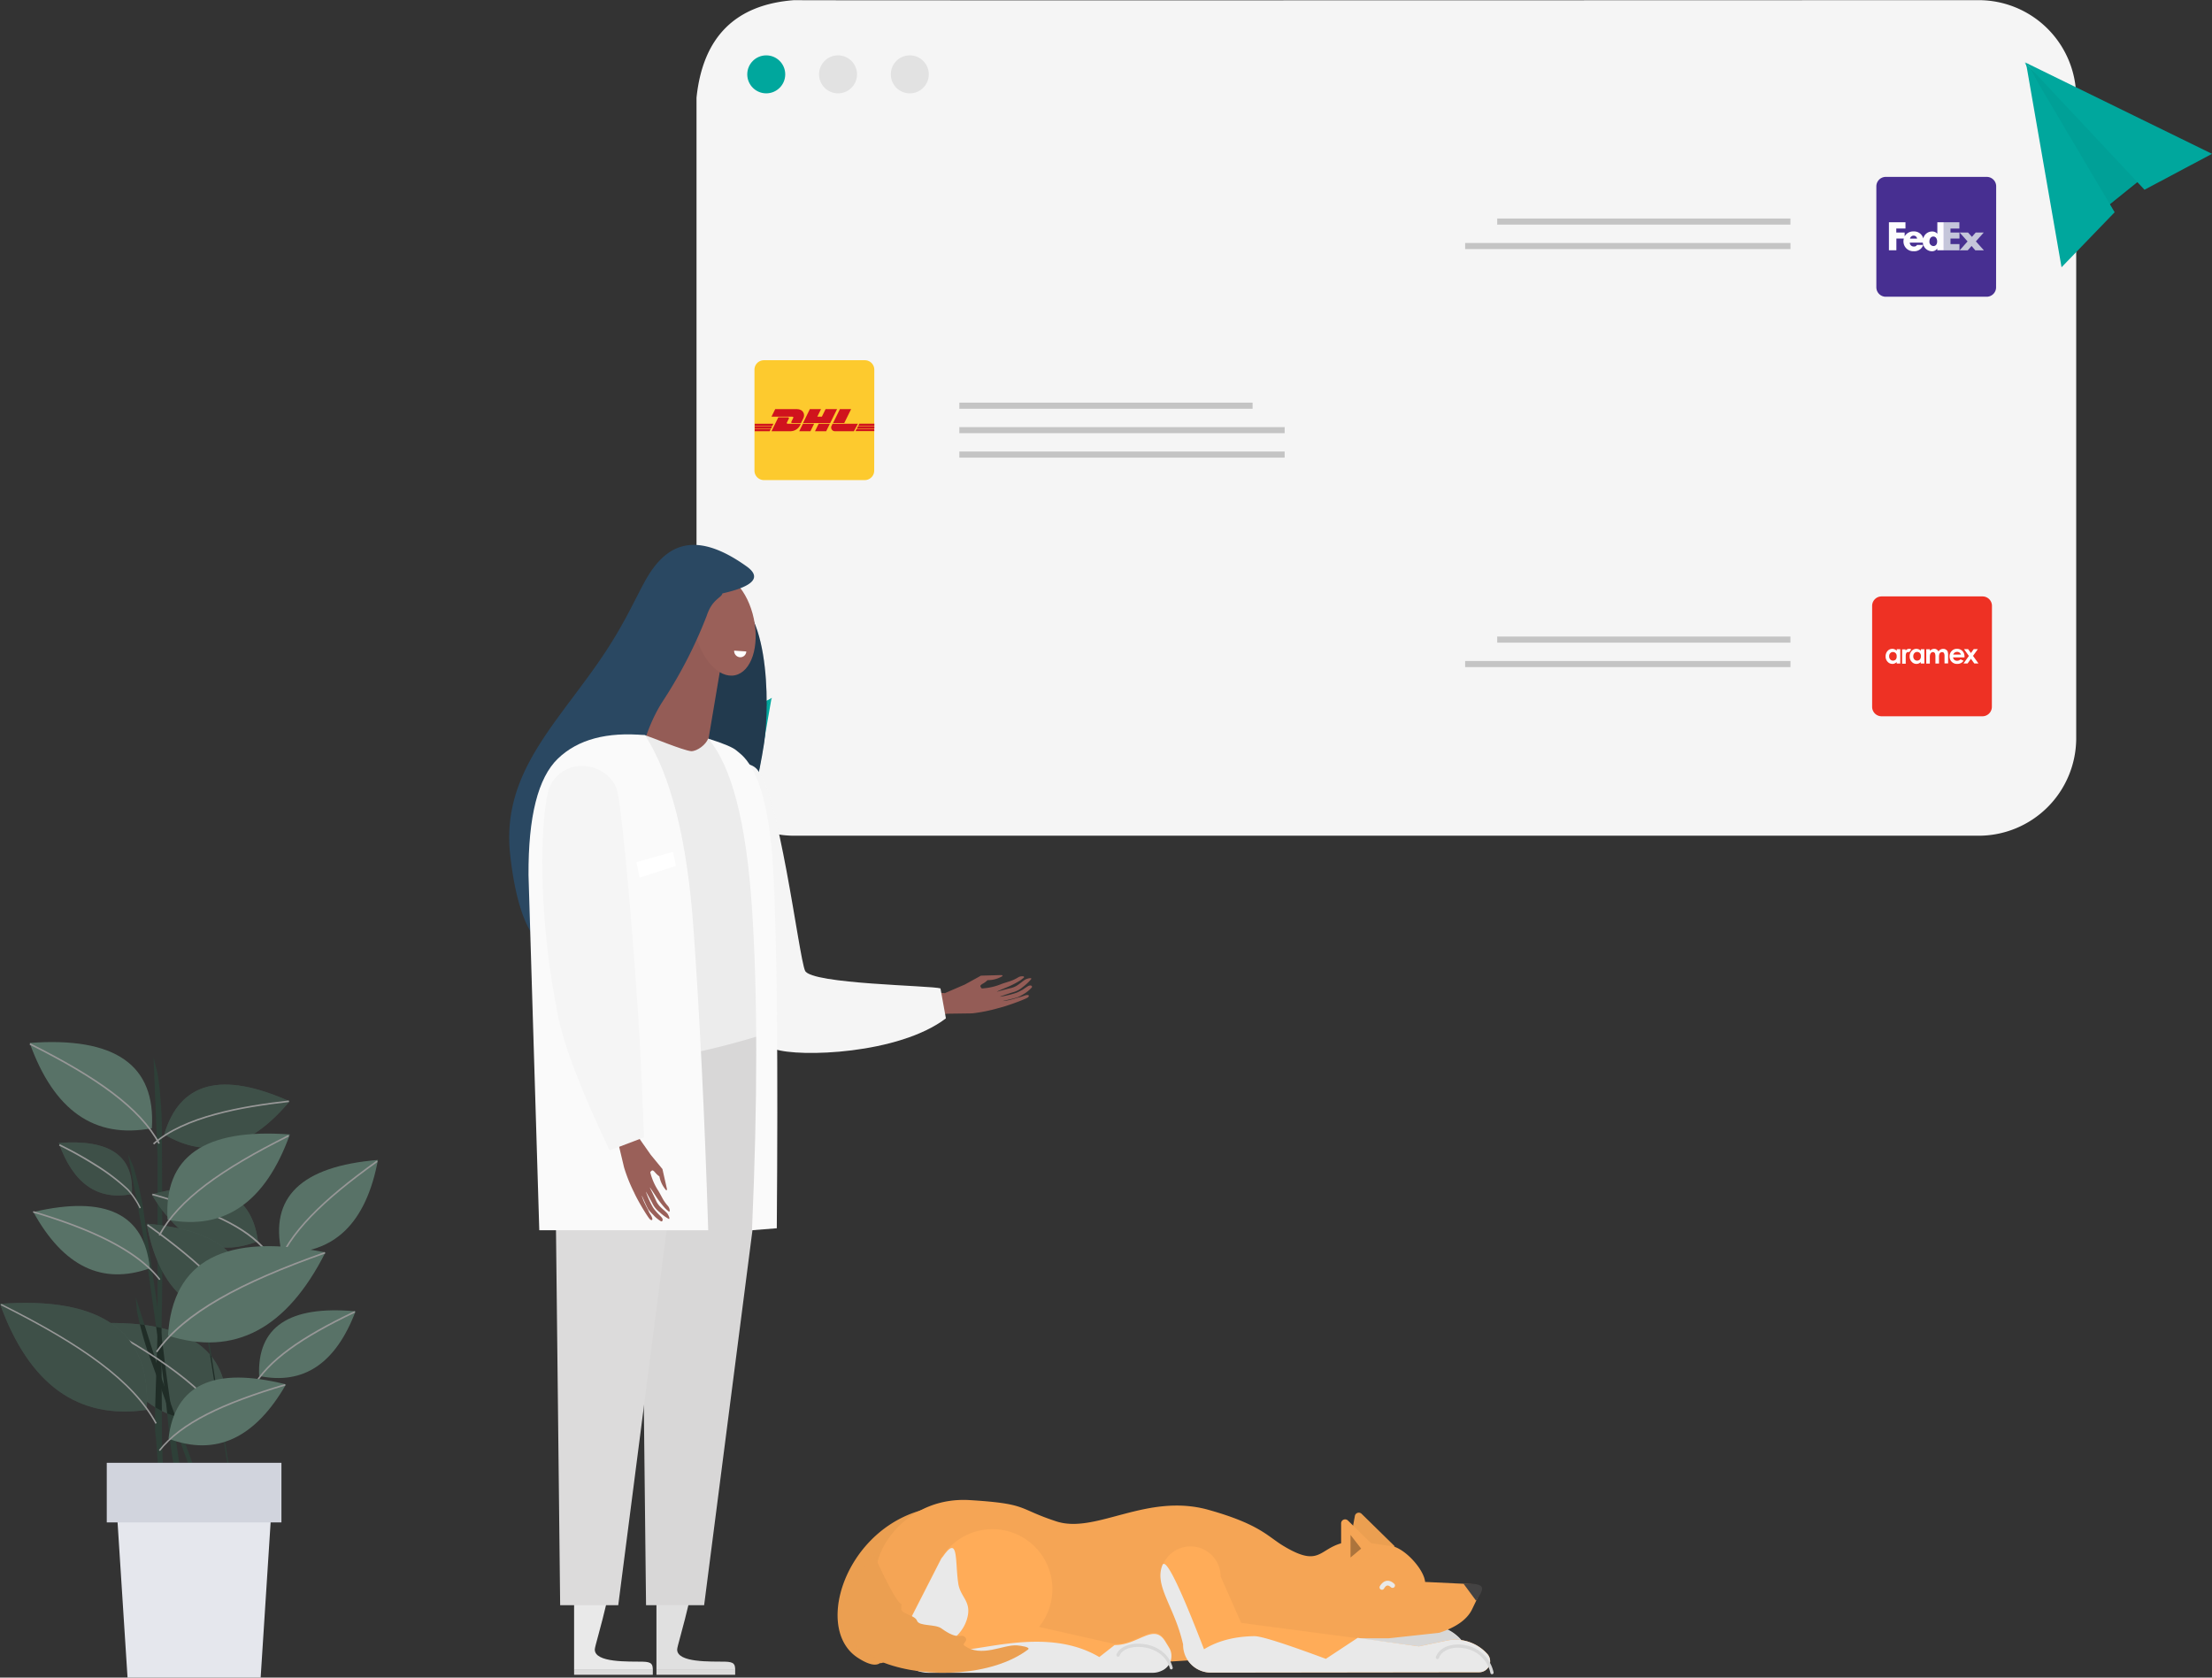 <svg xmlns="http://www.w3.org/2000/svg" id="illustration-builder" viewBox="0 0 702.59 532.71"><rect x="0" y="0" width="702.59" height="532.71" fill="#333333" stroke="none"/><defs><style>.cls-1{fill:#f5f5f5}.cls-1,.cls-10,.cls-11,.cls-12,.cls-15,.cls-16,.cls-17,.cls-20,.cls-26,.cls-28,.cls-31,.cls-32,.cls-5,.cls-6,.cls-7,.cls-8,.cls-9{fill-rule:evenodd}.cls-2,.cls-5{fill:#00a79d}.cls-26,.cls-3{fill-opacity:.08}.cls-12,.cls-4{fill-opacity:.2}.cls-6{fill-opacity:.04}.cls-13,.cls-7{fill:#9a6059}.cls-25,.cls-8{fill:#e9e9e9}.cls-9{fill:#dcdbdb}.cls-10{fill-opacity:.02}.cls-11{fill:#2a4862}.cls-14,.cls-17{fill:#fff}.cls-15{fill:#fafafa}.cls-16{fill:#ececec}.cls-18{fill:#587267}.cls-19{fill:#2e4038}.cls-20{fill-opacity:.3}.cls-21{fill:#979797}.cls-22{fill:none;stroke:#979797;stroke-miterlimit:3.74;stroke-width:.5px}.cls-23{fill:#e5e7ed}.cls-24{fill:#d1d4dd}.cls-27{fill:#ffac58}.cls-28{fill:#444343}.cls-29{fill:#d8d8d8}.cls-30{fill:#472f91}.cls-31{fill:#c5c6da}.cls-32{fill:#fdfdfe}.cls-33{fill:#fdca2e}.cls-34{fill:#d0131d}.cls-35{fill:#ee3124}</style></defs><g id="Symbols--globalStyle1_bgelements_socialnetwork_2" data-name="Symbols--globalStyle1/bgelements/socialnetwork/2"><g id="globalStyle1_bgelements_socialnetwork_2--globalStyle1_bgelements_socialnetwork_2" data-name="globalStyle1/bgelements/socialnetwork/2--globalStyle1/bgelements/socialnetwork/2"><path id="shape--globalStyle1_bgelements_socialnetwork_2" d="M252 0q.72.12 376.23 0a31 31 0 0 1 31 31v203.33a31 31 0 0 1-31.05 31H252a31.05 31.05 0 0 1-31-31V31q3-28.91 31-31Z" class="cls-1" data-name="shape--globalStyle1/bgelements/socialnetwork/2" transform="translate(.23 .05)"/><circle id="_color:bgelement_screen--globalStyle1_bgelements_socialnetwork_2" cx="243.38" cy="23.61" r="6.03" class="cls-2" data-name="[color:bgelement]screen--globalStyle1/bgelements/socialnetwork/2"/><circle id="shadow--globalStyle1_bgelements_socialnetwork_2" cx="266.18" cy="23.61" r="6.03" class="cls-3" data-name="shadow--globalStyle1/bgelements/socialnetwork/2"/><circle id="shadow--globalStyle1_bgelements_socialnetwork_2-2" cx="288.98" cy="23.61" r="6.03" class="cls-3" data-name="shadow--globalStyle1/bgelements/socialnetwork/2"/><circle id="shadow--globalStyle1_bgelements_socialnetwork_2-3" cx="614.71" cy="74.24" r="17.12" class="cls-3" data-name="shadow--globalStyle1/bgelements/socialnetwork/2"/><circle id="shadow--globalStyle1_bgelements_socialnetwork_2-4" cx="614.71" cy="206.98" r="17.12" class="cls-3" data-name="shadow--globalStyle1/bgelements/socialnetwork/2"/><circle id="shadow--globalStyle1_bgelements_socialnetwork_2-5" cx="260.16" cy="132.71" r="17.12" class="cls-3" data-name="shadow--globalStyle1/bgelements/socialnetwork/2"/><path id="shadow--globalStyle1_bgelements_socialnetwork_2-6" d="M475.55 69.39h93.14v1.94h-93.14z" class="cls-4" data-name="shadow--globalStyle1/bgelements/socialnetwork/2"/><path id="shadow--globalStyle1_bgelements_socialnetwork_2-7" d="M475.55 202.13h93.14v1.94h-93.14z" class="cls-4" data-name="shadow--globalStyle1/bgelements/socialnetwork/2"/><path id="shadow--globalStyle1_bgelements_socialnetwork_2-8" d="M304.71 127.86h93.14v1.94h-93.14z" class="cls-4" data-name="shadow--globalStyle1/bgelements/socialnetwork/2"/><path id="shadow--globalStyle1_bgelements_socialnetwork_2-9" d="M465.37 77.16H568.7v1.94H465.37z" class="cls-4" data-name="shadow--globalStyle1/bgelements/socialnetwork/2"/><path id="shadow--globalStyle1_bgelements_socialnetwork_2-10" d="M465.37 209.9H568.7v1.94H465.37z" class="cls-4" data-name="shadow--globalStyle1/bgelements/socialnetwork/2"/><path id="shadow--globalStyle1_bgelements_socialnetwork_2-11" d="M304.71 135.62h103.33v1.94H304.71z" class="cls-4" data-name="shadow--globalStyle1/bgelements/socialnetwork/2"/><path id="shadow--globalStyle1_bgelements_socialnetwork_2-12" d="M304.71 143.38h103.33v1.94H304.71z" class="cls-4" data-name="shadow--globalStyle1/bgelements/socialnetwork/2"/><path id="_color:bgelement_screen--globalStyle1_bgelements_socialnetwork_2-2" d="m245.03 221.62-38.49 35.83 14.13 11.38 24.36-47.21z" class="cls-5" data-name="[color:bgelement]screen--globalStyle1/bgelements/socialnetwork/2"/><path id="_color:bgelement_screen--globalStyle1_bgelements_socialnetwork_2-3" d="m643.11 19.82 38.5 35.83-14.14 11.38-24.36-47.21z" class="cls-5" data-name="[color:bgelement]screen--globalStyle1/bgelements/socialnetwork/2"/><path id="shadow--globalStyle1_bgelements_socialnetwork_2-13" d="m245.03 221.62-38.49 35.83 14.13 11.38 24.36-47.21z" class="cls-6" data-name="shadow--globalStyle1/bgelements/socialnetwork/2"/><path id="shadow--globalStyle1_bgelements_socialnetwork_2-14" d="m643.93 19.82 38.49 35.83-14.13 11.38-24.36-47.21z" class="cls-6" data-name="shadow--globalStyle1/bgelements/socialnetwork/2"/><path id="_color:bgelement_screen--globalStyle1_bgelements_socialnetwork_2-4" d="m233.51 286.61-16.87-17.46 27.74-46.86L207.15 262l-21.44-11.4 59-28.86.1-.17v.14l.27-.14-.3.33Z" class="cls-5" data-name="[color:bgelement]screen--globalStyle1/bgelements/socialnetwork/2" transform="translate(.23 .05)"/><path id="_color:bgelement_screen--globalStyle1_bgelements_socialnetwork_2-5" d="m654.57 84.82 16.87-17.47-27.75-46.86 37.23 39.71 21.45-11.4-59-28.86-.1-.17v.14l-.26-.14.3.33Z" class="cls-5" data-name="[color:bgelement]screen--globalStyle1/bgelements/socialnetwork/2" transform="translate(.23 .05)"/></g></g><g id="Symbols--globalStyle1_people_woman_bottom_4" data-name="Symbols--globalStyle1/people/woman/bottom/4"><g id="globalStyle1_people_woman_bottom_4--globalStyle1_people_woman_bottom_4" data-name="globalStyle1/people/woman/bottom/4--globalStyle1/people/woman/bottom/4"><path id="_skin_leg---globalStyle1_people_woman_bottom_4" d="M199.56 313.34A21.88 21.88 0 0 1 221 339.63l-16.6 86.61-.09.48-.39 2h-.06l-14.49 88.59c-3.56-.74-5.21-1.08-5.6-.95s.27-17.92 2.84-92.94h.15-.1l-8.94-86.74h.09c0-.48-.05-1-.05-1.44a21.87 21.87 0 0 1 21.8-21.9Z" class="cls-7" data-name="[skin]leg---globalStyle1/people/woman/bottom/4" transform="translate(.23 .05)"/><path id="_skin_leg---globalStyle1_people_woman_bottom_4-2" d="M223.48 315.57a20.76 20.76 0 0 1 19.62 27.54l-13.83 83.94a8.31 8.31 0 0 1-.35 1.94l-14.73 94.47-4.85 3.9-.55-6.29s3.83-81.39 3.7-93.82v-1.08c0-.33 0-.65.1-1l-8.39-81.45a20.51 20.51 0 0 1-1.38-7.42 20.73 20.73 0 0 1 20.66-20.73Z" class="cls-7" data-name="[skin]leg---globalStyle1/people/woman/bottom/4" transform="translate(.23 .05)"/><path id="Fill-15--globalStyle1_people_woman_bottom_4" d="M208.28 506.27v23.8h25c-.07-1.53-.22-2.4-3.2-2.46-4.46-.09-15.23.4-15.23-3.86 0-.91 1.76-6.3 4.09-16.22Z" class="cls-8" data-name="Fill-15--globalStyle1/people/woman/bottom/4" transform="translate(.23 .05)"/><path id="Fill-15-Copy--globalStyle1_people_woman_bottom_4" d="M182.12 506.27v23.8h25c-.07-1.53-.22-2.4-3.19-2.46-4.47-.09-15.23.4-15.24-3.86 0-.91 1.76-6.3 4.09-16.22Z" class="cls-8" data-name="Fill-15-Copy--globalStyle1/people/woman/bottom/4" transform="translate(.23 .05)"/><path id="shadow--globalStyle1_people_woman_bottom_4" d="M208.28 506.27v23.8h25c-.07-1.53-.22-2.4-3.2-2.46-4.46-.09-15.23.4-15.23-3.86 0-.91 1.76-6.3 4.09-16.22Z" class="cls-6" data-name="shadow--globalStyle1/people/woman/bottom/4" transform="translate(.23 .05)"/><path id="_clothes_shoes--globalStyle1_people_woman_bottom_4" d="M208.28 531.77h25V530h-25Zm-26.16 0h25V530h-25Z" class="cls-9" data-name="[clothes]shoes--globalStyle1/people/woman/bottom/4" transform="translate(.23 .05)"/><path id="_clothes_pants--globalStyle1_people_woman_bottom_4" d="m248.96 313.39-25.31 196.34H205.2l-2.18-196.34h45.94z" class="cls-9" data-name="[clothes]pants--globalStyle1/people/woman/bottom/4"/><path id="shadow--globalStyle1_people_woman_bottom_4-2" d="m248.96 313.39-25.31 196.34H205.2l-2.18-196.34h45.94z" class="cls-10" data-name="shadow--globalStyle1/people/woman/bottom/4"/><path id="_clothes_pants--globalStyle1_people_woman_bottom_4-2" d="m221.69 313.39-25.32 196.34h-18.45l-2.18-196.34h45.95z" class="cls-9" data-name="[clothes]pants--globalStyle1/people/woman/bottom/4"/></g></g><g id="Symbols--globalStyle1_people_woman_head_2" data-name="Symbols--globalStyle1/people/woman/head/2"><g id="globalStyle1_people_woman_head_2--globalStyle1_people_woman_head_2" data-name="globalStyle1/people/woman/head/2--globalStyle1/people/woman/head/2"><path id="_hair_hair--globalStyle1_people_woman_head_2" d="M242.45 236.07c-6.48 42.08-24.8 61.35-36.3 48.48-.29-.32-11.29-21.75-2.67-62.57 5-23.67 9.64-33.49 25-33.49 15.85 0 15.85 35.39 13.97 47.58Z" class="cls-11" data-name="[hair]hair--globalStyle1/people/woman/head/2" transform="translate(.23 .05)"/><path id="shadow--globalStyle1_people_woman_head_2" d="M242.45 236.07c-6.48 42.08-24.8 61.35-36.3 48.48-.29-.32-11.29-21.75-2.67-62.57 5-23.67 9.64-33.49 25-33.49 15.85 0 15.85 35.39 13.97 47.58Z" class="cls-12" data-name="shadow--globalStyle1/people/woman/head/2" transform="translate(.23 .05)"/><g id="Group--globalStyle1_people_woman_head_2" data-name="Group--globalStyle1/people/woman/head/2"><path id="_skin_skin--globalStyle1_people_woman_head_2" d="m197.74 250.61 21.25-52.99 10.82 8.71-7.46 44.28h-24.61z" class="cls-7" data-name="[skin]skin--globalStyle1/people/woman/head/2"/><path id="shadow--globalStyle1_people_woman_head_2-2" d="m197.74 250.61 21.25-52.99 10.82 8.71-7.46 44.28h-24.61z" class="cls-6" data-name="shadow--globalStyle1/people/woman/head/2"/><ellipse id="_skin_skin--globalStyle1_people_woman_head_2-2" cx="229.83" cy="198.37" class="cls-13" data-name="[skin]skin--globalStyle1/people/woman/head/2" rx="9.57" ry="16.37" transform="rotate(-12 230.14 197.291)"/><path id="smile--globalStyle1_people_woman_head_2" d="M234.74 208.65a1.9 1.9 0 0 0 2.07-1.83l-3.85-.26a2 2 0 0 0 1.78 2.09Z" class="cls-14" data-name="smile--globalStyle1/people/woman/head/2" transform="translate(.23 .05)"/></g><path id="_hair_hair--globalStyle1_people_woman_head_2-2" d="M200.19 262.75c-2.24 30.74-31.95 65.48-38.35 8.86-2.8-24.75 12.77-39.74 27.27-60.3 8.19-11.62 11.48-19.33 15.21-26.25 5.89-10.93 14.74-18 32.57-5.27q7.31 5.21-7.66 8.6c-.32 1.46-3.27 1.78-5 7.13a145.08 145.08 0 0 1-13.6 26.57c-10.11 15.17-10.2 37.23-10.44 40.66Z" class="cls-11" data-name="[hair]hair--globalStyle1/people/woman/head/2" transform="translate(.23 .05)"/></g></g><g id="Symbols--globalStyle1_people_woman_top_6" data-name="Symbols--globalStyle1/people/woman/top/6"><g id="globalStyle1_people_woman_top_6--globalStyle1_people_woman_top_6" data-name="globalStyle1/people/woman/top/6--globalStyle1/people/woman/top/6"><path id="_skin_hand--globalStyle1_people_woman_top_6" d="M243.35 254.64c1.17 4.4 9.43 44.85 11.9 57.18 8.31.52 22.8 1.88 44.86 3.52h-.26l6.37-2.75 5.13-2.82 6.38-.18c.51 0 .51.28.44.32a9.08 9.08 0 0 1-4.74 1.28c-1.34 1.43-3.1 1.37-1.81 2.64a18.93 18.93 0 0 0 6.31-1.44c.43-.16 2.53-.81 2.79-.91a12.32 12.32 0 0 0 2.62-1.27 2.64 2.64 0 0 1 1.32-.24.52.52 0 0 1 .23.05c.18.09.21.26.06.38-.33.28-.7.57-1.12.87a29.38 29.38 0 0 1-4.48 2.28c-1.24.51-2.78 1.16-2.93 1.29s2.32-.64 4.43-1.13 3-1.73 4.67-2.76a4.69 4.69 0 0 1 1.44-.39s.43 0 .4.22a15.22 15.22 0 0 1-2.73 2.59 7.77 7.77 0 0 1-3.16 1.68c-1.23.37-3.39 1.1-4 1.33s2.92-.35 5.32-1.25c.37-.14 1.1-.53 1.43-.7 1-.51 2.13-1.56 2.72-1.53a1 1 0 0 1 .25 0c.35.11.48.39.28.63a11.19 11.19 0 0 1-2.55 2.08 14.72 14.72 0 0 1-1.88 1c-1.94.64-4.51 1.07-4.69 1.23a17.45 17.45 0 0 0 3.09-.61c.42-.09 2-.59 2.35-.67a13.88 13.88 0 0 0 1.37-.45c1.37-.47 1.72 0 1.11.54s-6.57 2.75-9.34 3.41a51.16 51.16 0 0 1-8.38 1.68l-8.05.11c-26.48 5.18-46.09 9-54 5.8l-.2-.08a7.28 7.28 0 0 1-2.67-1.58 3.83 3.83 0 0 1-.28-.29 7.84 7.84 0 0 1-2.18-3.4c-6.85-13.38-16.12-53.21-18.76-63.07.03.05 13.5-2.59 20.94-4.59Z" class="cls-7" data-name="[skin]hand--globalStyle1/people/woman/top/6" transform="translate(.23 .05)"/><path id="shadow--globalStyle1_people_woman_top_6" d="M243.35 254.64c1.17 4.4 9.43 44.85 11.9 57.18 8.31.52 22.8 1.88 44.86 3.52h-.26l6.37-2.75 5.13-2.82 6.38-.18c.51 0 .51.28.44.32a9.08 9.08 0 0 1-4.74 1.28c-1.34 1.43-3.1 1.37-1.81 2.64a18.93 18.93 0 0 0 6.31-1.44c.43-.16 2.53-.81 2.79-.91a12.32 12.32 0 0 0 2.62-1.27 2.64 2.64 0 0 1 1.32-.24.52.52 0 0 1 .23.05c.18.09.21.26.06.38-.33.28-.7.57-1.12.87a29.38 29.38 0 0 1-4.48 2.28c-1.24.51-2.78 1.16-2.93 1.29s2.32-.64 4.43-1.13 3-1.73 4.67-2.76a4.69 4.69 0 0 1 1.44-.39s.43 0 .4.22a15.22 15.22 0 0 1-2.73 2.59 7.77 7.77 0 0 1-3.16 1.68c-1.23.37-3.39 1.1-4 1.33s2.92-.35 5.32-1.25c.37-.14 1.1-.53 1.43-.7 1-.51 2.13-1.56 2.72-1.53a1 1 0 0 1 .25 0c.35.11.48.39.28.63a11.19 11.19 0 0 1-2.55 2.08 14.72 14.72 0 0 1-1.88 1c-1.94.64-4.51 1.07-4.69 1.23a17.45 17.45 0 0 0 3.09-.61c.42-.09 2-.59 2.35-.67a13.88 13.88 0 0 0 1.37-.45c1.37-.47 1.72 0 1.11.54s-6.57 2.75-9.34 3.41a51.16 51.16 0 0 1-8.38 1.68l-8.05.11c-26.48 5.18-46.09 9-54 5.8l-.2-.08a7.28 7.28 0 0 1-2.67-1.58 3.83 3.83 0 0 1-.28-.29 7.84 7.84 0 0 1-2.18-3.4c-6.85-13.38-16.12-53.21-18.76-63.07.03.05 13.5-2.59 20.94-4.59Z" class="cls-6" data-name="shadow--globalStyle1/people/woman/top/6" transform="translate(.23 .05)"/><path id="_clothes_jacket--globalStyle1_people_woman_top_6" d="M220 251c2.27-7.15 15.08-11 19.66-7.3 7.45 6 13.82 60.29 15.83 64.53s40.3 4.66 43 5.59l1.72 9.51c-15 11.42-46.69 12.41-54.35 9.76q-13.75-4.77-24.07-57.46-4.1-17.47-1.79-24.63Z" class="cls-15" data-name="[clothes]jacket--globalStyle1/people/woman/top/6" transform="translate(.23 .05)"/><path id="shadow--globalStyle1_people_woman_top_6-2" d="M220 251c2.27-7.15 15.08-11 19.66-7.3 7.45 6 13.82 60.29 15.83 64.53s40.3 4.66 43 5.59l1.72 9.51c-15 11.42-46.69 12.41-54.35 9.76q-13.75-4.77-24.07-57.46-4.1-17.47-1.79-24.63Z" class="cls-10" data-name="shadow--globalStyle1/people/woman/top/6" transform="translate(.23 .05)"/><path id="tshirt--globalStyle1_people_woman_top_6" d="M204.67 233.41c-32.35 0-36.62 23.4-35.76 54.71.28 10.25.72 32.9 4 38.29q12.06 20 70.86 1.58 3.36-8.81 1.33-55.32l-6.46-23.88q-10.87-11.52-13.94-14.3c-.7 1.9-3.41 4-5.4 4-2.72-.3-12.62-4.44-14.63-5.08Z" class="cls-16" data-name="tshirt--globalStyle1/people/woman/top/6" transform="translate(.23 .05)"/><path id="_clothes_jacket--globalStyle1_people_woman_top_6-2" d="M204.67 233.41Q217 252.76 220 294.31t4.72 96.3h-53.66l-3.42-112.77q-.15-27.87 9.34-37t27.69-7.43Z" class="cls-15" data-name="[clothes]jacket--globalStyle1/people/woman/top/6" transform="translate(.23 .05)"/><path id="_clothes_jacket--globalStyle1_people_woman_top_6-3" d="M224.68 234.49q11.23 13 13.94 53.87t0 102.25l7.88-.63q.63-79-1.06-112.54c-1.69-33.56-10-37.55-11.65-39.09q-1.65-1.53-9.11-3.86Z" class="cls-15" data-name="[clothes]jacket--globalStyle1/people/woman/top/6" transform="translate(.23 .05)"/><path id="_skin_hand--globalStyle1_people_woman_top_6-2" d="M196.16 363c-9.63-22.37-14.88-38-15.82-47.56-2.54-15.34-3.36-54-3.36-64.05a158.6 158.6 0 0 0 19 1.73c0 5.23 2.21 58.47 2.21 60.77v1.5c.53 6.65 1.7 18.32 4.42 45.77l-.16.05.16-.05 3.86 5.5 3.71 4.52 1.41 6.23c.1.5-.18.56-.23.5a9.24 9.24 0 0 1-2.15-4.41c-1.64-1.05-1.92-2.8-2.9-1.29a19.28 19.28 0 0 0 2.61 5.94c.23.38 1.27 2.33 1.41 2.56A13 13 0 0 0 212 383a2.68 2.68 0 0 1 .49 1.25.65.65 0 0 1 0 .24.21.21 0 0 1-.36.12q-.5-.4-1.05-.93a29.65 29.65 0 0 1-3.07-4c-.74-1.12-1.66-2.51-1.81-2.64s1.06 2.17 1.94 4.15 2.26 2.65 3.57 4.07a4.72 4.72 0 0 1 .66 1.34s.06.42-.14.44a15.31 15.31 0 0 1-3-2.2 7.88 7.88 0 0 1-2.23-2.74c-.59-1.14-1.71-3.12-2-3.65s.89 2.81 2.23 5c.21.33.72 1 1 1.27.68.9 1.92 1.8 2 2.39a1 1 0 0 1 0 .24c0 .37-.29.55-.55.4a10.79 10.79 0 0 1-2.5-2.11 14.4 14.4 0 0 1-1.48-1.64c-1-1.79-1.91-4.23-2.1-4.38a17.33 17.33 0 0 0 1.19 2.93c.16.39 1 1.89 1.1 2.19s.34.62.7 1.25c.71 1.26.33 1.69-.31 1.2s-3.93-5.94-5.09-8.54a50.83 50.83 0 0 1-3.19-7.95l-1.84-7.7Z" class="cls-7" data-name="[skin]hand--globalStyle1/people/woman/top/6" transform="translate(.23 .05)"/><path id="_clothes_jacket--globalStyle1_people_woman_top_6-4" d="M174.4 249.73c4.54-9.78 18.28-7.92 21.3.94 1.2 3.54 4.28 34.09 6.78 71.77q.93 13.89 1.82 38.69l-10.89 4.13Q179.88 337 177 322.44c-7.65-38.31-4.79-67.99-2.6-72.71Z" class="cls-15" data-name="[clothes]jacket--globalStyle1/people/woman/top/6" transform="translate(.23 .05)"/><path id="shadow--globalStyle1_people_woman_top_6-3" d="M174.4 249.73c4.54-9.78 18.28-7.92 21.3.94 1.2 3.54 4.28 34.09 6.78 71.77q.93 13.89 1.82 38.69l-10.89 4.13Q179.88 337 177 322.44c-7.65-38.31-4.79-67.99-2.6-72.71Z" class="cls-10" data-name="shadow--globalStyle1/people/woman/top/6" transform="translate(.23 .05)"/><path id="shadow--globalStyle1_people_woman_top_6-4" d="m202.18 273.76 11.6-3.26.9 4.46-11.55 3.73-.95-4.93z" class="cls-17" data-name="shadow--globalStyle1/people/woman/top/6"/></g></g><g id="Symbols--globalStyle1_objects_plant_1" data-name="Symbols--globalStyle1/objects/plant/1"><g id="globalStyle1_objects_plant_1--globalStyle1_objects_plant_1" data-name="globalStyle1/objects/plant/1--globalStyle1/objects/plant/1"><path id="_color:plant_plant--globalStyle1_objects_plant_1" d="M71.61 450.61q3.14-32.17-40.61-30.46 11.21 34.97 40.61 30.46Z" class="cls-18" data-name="[color:plant]plant--globalStyle1/objects/plant/1" transform="translate(.23 .05)"/><g id="Group--globalStyle1_objects_plant_1" data-name="Group--globalStyle1/objects/plant/1"><path id="Path-38-Copy-2--globalStyle1_objects_plant_1" d="m60.54 390.15-.4-4.67 4.15 28.39 7.12 44.9c1.83 11.61 5 29.3 5.42 33.18q.45 3.89 5.21 36.73l-.62.1q-3.7-27.9-5.26-37.67c-1.55-9.79-3.87-24.93-5.61-35.4s-5.85-37-7.52-47.54q-1.68-10.54-2.49-18.02Z" class="cls-19" data-name="Path-38-Copy-2--globalStyle1/objects/plant/1" transform="translate(.23 .05)"/><path id="Path-38-Copy-4--globalStyle1_objects_plant_1" d="m43.28 416.27-.41-4.42 8 25.19Q61.5 466.2 65.2 476.37c3.71 10.16 10.44 25.3 11.14 28.88q.52 2.69 5.8 19.85c1.16 3.78-.45 4.37-1.54.44q-4-14.42-6.22-20.5c-3.13-8.57-7.73-21.9-11.31-31s-11.82-32.39-15.19-41.63a99.35 99.35 0 0 1-4.6-16.14Z" class="cls-19" data-name="Path-38-Copy-4--globalStyle1/objects/plant/1" transform="translate(.23 .05)"/><path id="Path-38-Copy-5--globalStyle1_objects_plant_1" d="m42.17 370.52-1.73-4.1 4.83 26 5.87 41.46c1.52 10.71 2.72 27.24 3.78 30.73q.81 2.61 4.24 20.25c.76 3.88 2.46 3.65 1.57-.33q-3.27-14.62-4.17-21c-1.28-9-3.51-23-4.63-32.67s-4.84-34.14-6.22-43.88a99.71 99.71 0 0 0-3.54-16.46Z" class="cls-19" data-name="Path-38-Copy-5--globalStyle1/objects/plant/1" transform="translate(.23 .05)"/><path id="Path-38-Copy-3--globalStyle1_objects_plant_1" d="m49.83 340.87-1.29-5.2 1.29 31.94v50.63c0 13.08-1.29 33.08-.65 37.43q.65 4.35 2.3 41.29h2.38q-2.67-31.31-2.66-42.34c0-11-.28-28.08 0-39.9s0-41.7 0-53.59a128.17 128.17 0 0 0-1.37-20.26Z" class="cls-19" data-name="Path-38-Copy-3--globalStyle1/objects/plant/1" transform="translate(.23 .05)"/></g><path id="shadow--globalStyle1_objects_plant_1" d="M71.61 450.61q3.14-32.17-40.61-30.46 11.21 34.97 40.61 30.46Z" class="cls-20" data-name="shadow--globalStyle1/objects/plant/1" transform="translate(.23 .05)"/><path id="Path-12--globalStyle1_objects_plant_1" d="M73.71 455.78c-6.09-12.25-20.31-23.08-42.82-35.3l.24-.44c22.6 12.26 36.87 23.14 43 35.52Z" class="cls-21" data-name="Path-12--globalStyle1/objects/plant/1" transform="translate(.23 .05)"/><path id="_color:plant_plant--globalStyle1_objects_plant_1-2" d="M81.71 394.09q-3.08-23.14-33.78-14.87Q61.61 402 81.71 394.09Z" class="cls-18" data-name="[color:plant]plant--globalStyle1/objects/plant/1" transform="translate(.23 .05)"/><path id="shadow--globalStyle1_objects_plant_1-2" d="M81.71 394.09q-3.08-23.14-33.78-14.87Q61.61 402 81.71 394.09Z" class="cls-20" data-name="shadow--globalStyle1/objects/plant/1" transform="translate(.23 .05)"/><path id="Path-12--globalStyle1_objects_plant_1-2" d="M84.11 397.4c-6.31-7.64-18.14-13-36-17.93l.13-.48c18 5 29.91 10.34 36.31 18.09Z" class="cls-21" data-name="Path-12--globalStyle1/objects/plant/1" transform="translate(.23 .05)"/><path id="_color:plant_plant--globalStyle1_objects_plant_1-3" d="M76.93 418q5.94-26.46-30.59-29.46Q52 418.74 76.93 418Z" class="cls-18" data-name="[color:plant]plant--globalStyle1/objects/plant/1" transform="translate(.23 .05)"/><path id="shadow--globalStyle1_objects_plant_1-3" d="M76.93 418q5.94-26.46-30.59-29.46Q52 418.74 76.93 418Z" class="cls-20" data-name="shadow--globalStyle1/objects/plant/1" transform="translate(.23 .05)"/><path id="Path-12-Copy--globalStyle1_objects_plant_1" d="M78.28 422.79c-3.77-10.79-14.43-21.25-31.81-33.67l.29-.41c17.47 12.48 28.18 23 32 33.92Z" class="cls-21" data-name="Path-12-Copy--globalStyle1/objects/plant/1" transform="translate(.23 .05)"/><path id="_color:plant_plant--globalStyle1_objects_plant_1-4" d="M89.23 397.75q-5.92-26.47 30.59-29.46-5.68 30.24-30.59 29.46Z" class="cls-18" data-name="[color:plant]plant--globalStyle1/objects/plant/1" transform="translate(.23 .05)"/><path id="Path-12-Copy--globalStyle1_objects_plant_1-2" d="M87.89 402.58c3.77-10.81 14.42-21.25 31.81-33.67l-.29-.41c-17.47 12.48-28.18 23-32 33.92Z" class="cls-21" data-name="Path-12-Copy--globalStyle1/objects/plant/1" transform="translate(.23 .05)"/><path id="_color:plant_plant--globalStyle1_objects_plant_1-5" d="M82.08 436.89q-1-23.42 30.63-20.54-9.46 24.9-30.63 20.54Z" class="cls-18" data-name="[color:plant]plant--globalStyle1/objects/plant/1" transform="translate(.23 .05)"/><path id="Path-12-Copy--globalStyle1_objects_plant_1-3" d="M80.25 440.75c4.86-8.67 15.56-16 32.32-24l-.22-.45c-16.85 8-27.61 15.42-32.54 24.21Z" class="cls-21" data-name="Path-12-Copy--globalStyle1/objects/plant/1" transform="translate(.23 .05)"/><path id="_color:plant_plant--globalStyle1_objects_plant_1-6" d="M53.13 424.07q2.17-35.9 50-26.43-18.4 36.48-50 26.43Z" class="cls-18" data-name="[color:plant]plant--globalStyle1/objects/plant/1" transform="translate(.23 .05)"/><path id="Path-12--globalStyle1_objects_plant_1-3" d="M49.72 429.38C58.58 417 76.14 407.52 103.07 398l-.17-.48c-27 9.56-44.64 19-53.59 31.57Z" class="cls-21" data-name="Path-12--globalStyle1/objects/plant/1" transform="translate(.23 .05)"/><path id="_color:plant_plant--globalStyle1_objects_plant_1-7" d="M46.39 447.64q2-37.22-46.62-33.66 13.86 38.46 46.62 33.66Z" class="cls-18" data-name="[color:plant]plant--globalStyle1/objects/plant/1" transform="translate(.23 .05)"/><path id="shadow--globalStyle1_objects_plant_1-4" d="M46.39 447.64q2-37.22-46.62-33.66 13.86 38.46 46.62 33.66Z" class="cls-20" data-name="shadow--globalStyle1/objects/plant/1" transform="translate(.23 .05)"/><path id="Path-12--globalStyle1_objects_plant_1-4" d="M49.13 452.06C41.84 438.65 25.57 427.15 0 414.41l.22-.41c25.66 12.78 42 24.33 49.35 37.86Z" class="cls-21" data-name="Path-12--globalStyle1/objects/plant/1" transform="translate(.23 .05)"/><path id="_color:plant_plant--globalStyle1_objects_plant_1-8" d="M51.94 360.18q7.43-25 39.81-10.51-19.05 22.77-39.81 10.51Z" class="cls-18" data-name="[color:plant]plant--globalStyle1/objects/plant/1" transform="translate(.23 .05)"/><path id="shadow--globalStyle1_objects_plant_1-5" d="M51.94 360.18q7.43-25 39.81-10.51-19.05 22.77-39.81 10.51Z" class="cls-20" data-name="shadow--globalStyle1/objects/plant/1" transform="translate(.23 .05)"/><path id="Path-12--globalStyle1_objects_plant_1-5" d="M48.54 363.2c9.82-8.68 28-11.85 43-13.55" class="cls-22" data-name="Path-12--globalStyle1/objects/plant/1" transform="translate(.23 .05)"/><path id="_color:plant_plant--globalStyle1_objects_plant_1-9" d="M53 387.28q-1.89-30.12 38.84-27.09-11.6 32.27-38.84 27.09Z" class="cls-18" data-name="[color:plant]plant--globalStyle1/objects/plant/1" transform="translate(.23 .05)"/><path id="Path-12-Copy--globalStyle1_objects_plant_1-4" d="M50.6 392.34c6.06-11.24 19.62-20.87 40.94-31.51l-.22-.45c-21.41 10.69-35 20.36-41.16 31.72Z" class="cls-21" data-name="Path-12-Copy--globalStyle1/objects/plant/1" transform="translate(.23 .05)"/><path id="_color:plant_plant--globalStyle1_objects_plant_1-10" d="M48 358.22q1.93-30.12-38.8-27.09Q20.75 363.4 48 358.22Z" class="cls-18" data-name="[color:plant]plant--globalStyle1/objects/plant/1" transform="translate(.23 .05)"/><path id="_color:plant_plant--globalStyle1_objects_plant_1-11" d="M41.64 379.13q1.17-18.13-23.2-16.23 6.89 19.37 23.2 16.23Z" class="cls-18" data-name="[color:plant]plant--globalStyle1/objects/plant/1" transform="translate(.23 .05)"/><path id="shadow--globalStyle1_objects_plant_1-6" d="M41.64 379.13q1.17-18.13-23.2-16.23 6.89 19.37 23.2 16.23Z" class="cls-20" data-name="shadow--globalStyle1/objects/plant/1" transform="translate(.23 .05)"/><path id="Path-12-Copy--globalStyle1_objects_plant_1-5" d="M50.1 363.19C44.05 352 30.48 342.32 9.16 331.68l.22-.45c21.42 10.69 35 20.37 41.16 31.72Z" class="cls-21" data-name="Path-12-Copy--globalStyle1/objects/plant/1" transform="translate(.23 .05)"/><path id="Path-12-Copy-2--globalStyle1_objects_plant_1" d="M44.12 383.69a23.93 23.93 0 0 0-3.93-5.83A64.07 64.07 0 0 0 29.76 370a119.71 119.71 0 0 0-11.24-6.27l.23-.44A119.59 119.59 0 0 1 30 369.53a63.93 63.93 0 0 1 10.51 8 24.26 24.26 0 0 1 4 5.95Z" class="cls-21" data-name="Path-12-Copy-2--globalStyle1/objects/plant/1" transform="translate(.23 .05)"/><path id="_color:plant_plant--globalStyle1_objects_plant_1-12" d="M47.36 402.7q-2.51-25.95-37-17.89 14.31 25.97 37 17.89Z" class="cls-18" data-name="[color:plant]plant--globalStyle1/objects/plant/1" transform="translate(.23 .05)"/><path id="Path-12-Copy--globalStyle1_objects_plant_1-6" d="M50.23 406.29c-7-8.81-20.84-15.6-39.8-21.23a.25.25 0 1 1 .15-.48c19 5.65 33 12.48 40 21.39a.26.26 0 0 1 0 .36.26.26 0 0 1-.35-.04Z" class="cls-21" data-name="Path-12-Copy--globalStyle1/objects/plant/1" transform="translate(.23 .05)"/><path id="_color:plant_plant--globalStyle1_objects_plant_1-13" d="M53.29 456.81q3-25.9 37.33-17.25-14.79 25.73-37.33 17.25Z" class="cls-18" data-name="[color:plant]plant--globalStyle1/objects/plant/1" transform="translate(.23 .05)"/><path id="Path-12-Copy--globalStyle1_objects_plant_1-7" d="M50.58 460.72c6.88-8.69 20-14.89 39.81-20.78l-.15-.48c-19.95 5.92-33.09 12.15-40 20.94Z" class="cls-21" data-name="Path-12-Copy--globalStyle1/objects/plant/1" transform="translate(.23 .05)"/><path id="Rectangle-Copy-20--globalStyle1_objects_plant_1" d="M36.71 473.6h49.88l-3.8 59.11H40.51l-3.8-59.11z" class="cls-23" data-name="Rectangle-Copy-20--globalStyle1/objects/plant/1"/><path id="Rectangle-Copy-21--globalStyle1_objects_plant_1" d="M33.91 483.44h55.48v-18.93H33.91v18.93z" class="cls-24" data-name="Rectangle-Copy-21--globalStyle1/objects/plant/1"/></g></g><g id="Symbols--globalStyle1_animals_dogvscat_3" data-name="Symbols--globalStyle1/animals/dogvscat/3"><g id="globalStyle1_animals_dogvscat_3--globalStyle1_animals_dogvscat_3" data-name="globalStyle1/animals/dogvscat/3--globalStyle1/animals/dogvscat/3"><g id="Group-2--globalStyle1_animals_dogvscat_3" data-name="Group-2--globalStyle1/animals/dogvscat/3"><g id="Group--globalStyle1_animals_dogvscat_3" data-name="Group--globalStyle1/animals/dogvscat/3"><g id="Group-21-Copy--globalStyle1_animals_dogvscat_3" data-name="Group-21-Copy--globalStyle1/animals/dogvscat/3"><path id="Rectangle--globalStyle1_animals_dogvscat_3" d="M367.11 489.5q-4.08 9.92 0 27.85h18.4v-24.22a9.56 9.56 0 0 0-18.4-3.63Z" class="cls-25" data-name="Rectangle--globalStyle1/animals/dogvscat/3" transform="translate(.23 .05)"/><path id="Rectangle-Copy-23--globalStyle1_animals_dogvscat_3" d="M367.11 517.55v-9.31l74.94 9.88 8.7-1.82a13.71 13.71 0 0 1 13 4.22 3.49 3.49 0 0 1-2.58 5.83l-85.11.11a8.91 8.91 0 0 1-8.91-8.89Z" class="cls-25" data-name="Rectangle-Copy-23--globalStyle1/animals/dogvscat/3" transform="translate(.23 .05)"/><path id="shadow--globalStyle1_animals_dogvscat_3" d="M375.7 483.57a9.57 9.57 0 0 0-8.73 5.68l-.11.25q-4.07 9.92 0 27.85v.22a8.92 8.92 0 0 0 8.92 8.89l85.1-.11a3.49 3.49 0 0 0 2.58-5.83 13.7 13.7 0 0 0-13-4.22l-8.7 1.82-56.54-7.46v-17.53a9.56 9.56 0 0 0-9.52-9.56Z" class="cls-26" data-name="shadow--globalStyle1/animals/dogvscat/3" transform="translate(.23 .05)"/><path id="_color_color--globalStyle1_animals_dogvscat_3" d="M342.4 487.74q-29.79-15.53-52.37-7.45c-22.57 8.07-31.25 37.19-17.91 46q12.53 8.25 7.26-13.72a3.39 3.39 0 0 1 2.2-4l60.82-20.82Z" class="cls-27" data-name="[color]color--globalStyle1/animals/dogvscat/3" transform="translate(.23 .05)"/><path id="shadow--globalStyle1_animals_dogvscat_3-2" d="M342.4 487.74q-29.79-15.53-52.37-7.45c-22.57 8.07-31.25 37.19-17.91 46q12.53 8.25 7.26-13.72a3.39 3.39 0 0 1 2.2-4l60.82-20.82Z" class="cls-26" data-name="shadow--globalStyle1/animals/dogvscat/3" transform="translate(.23 .05)"/><g id="Group-20--globalStyle1_animals_dogvscat_3" data-name="Group-20--globalStyle1/animals/dogvscat/3"><g id="Group-17--globalStyle1_animals_dogvscat_3" data-name="Group-17--globalStyle1/animals/dogvscat/3"><path id="_color_color--globalStyle1_animals_dogvscat_3-2" d="m442.8 491-10.54-10.33a1.28 1.28 0 0 0-1.8 0 1.2 1.2 0 0 0-.34.66l-3.38 18.3Z" class="cls-27" data-name="[color]color--globalStyle1/animals/dogvscat/3" transform="translate(.23 .05)"/><path id="shadow--globalStyle1_animals_dogvscat_3-3" d="m442.8 491-10.54-10.33a1.28 1.28 0 0 0-1.8 0 1.2 1.2 0 0 0-.34.66l-3.38 18.3Z" class="cls-26" data-name="shadow--globalStyle1/animals/dogvscat/3" transform="translate(.23 .05)"/></g><g id="Oval--globalStyle1_animals_dogvscat_3" data-name="Oval--globalStyle1/animals/dogvscat/3"><path id="_color_color--globalStyle1_animals_dogvscat_3-3" d="M335.29 483.06c-12.58-4.11-8.71-5.58-27.44-6.75s-30.07 14.05-29.75 23.34 3.27 19.83 14.19 26.34q10.92 6.53 94.56.55c14 0 41.22 7.6 41.22-6.36h12.82l16-1.74q8.14-2.64 10.47-7.5l2.26-4.71a2.28 2.28 0 0 0-1.08-3 2.38 2.38 0 0 0-1-.22l-15.12-.72c-.36-4.24-7.23-11.58-11.53-11.49l-9.95-1.43c-12.84 0-9.95 9.69-23.61 1.43-4.95-3-7.48-6.83-23.59-11.37-19.74-5.59-35.86 7.74-48.45 3.63Z" class="cls-27" data-name="[color]color--globalStyle1/animals/dogvscat/3" transform="translate(.23 .05)"/><path id="shadow--globalStyle1_animals_dogvscat_3-4" d="M335.29 483.06c-12.58-4.11-8.71-5.58-27.44-6.75s-30.07 14.05-29.75 23.34 3.27 19.83 14.19 26.34q10.92 6.53 94.56.55c14 0 41.22 7.6 41.22-6.36h12.82l16-1.74q8.14-2.64 10.47-7.5l2.26-4.71a2.28 2.28 0 0 0-1.08-3 2.38 2.38 0 0 0-1-.22l-15.12-.72c-.36-4.24-7.23-11.58-11.53-11.49l-9.95-1.43c-12.84 0-9.95 9.69-23.61 1.43-4.95-3-7.48-6.83-23.59-11.37-19.74-5.59-35.86 7.74-48.45 3.63Z" class="cls-6" data-name="shadow--globalStyle1/animals/dogvscat/3" transform="translate(.23 .05)"/><path id="Path-48--globalStyle1_animals_dogvscat_3" d="M441.66 504.07c-1-.94-1.57-.86-2.29.33a.76.76 0 0 1-1.31-.78c1.23-2 3-2.28 4.65-.65a.76.76 0 0 1-1 1.1Z" class="cls-25" data-name="Path-48--globalStyle1/animals/dogvscat/3" transform="translate(.23 .05)"/><path d="m468.83 508.29-4-5.42q5-.13 5.75 1c.48.69-.1 2.18-1.75 4.42Z" class="cls-28"/></g><path id="_color_color--globalStyle1_animals_dogvscat_3-4" d="m438 492.67-10.09-9.88a1.28 1.28 0 0 0-1.8 0 1.29 1.29 0 0 0-.36.89v15.95Z" class="cls-27" data-name="[color]color--globalStyle1/animals/dogvscat/3" transform="translate(.23 .05)"/><path id="shadow--globalStyle1_animals_dogvscat_3-5" d="m438 492.67-10.09-9.88a1.28 1.28 0 0 0-1.8 0 1.29 1.29 0 0 0-.36.89v15.95Z" class="cls-6" data-name="shadow--globalStyle1/animals/dogvscat/3" transform="translate(.23 .05)"/><path id="shadow--globalStyle1_animals_dogvscat_3-6" d="m432.34 491.76-3.38-4.34v7.16l3.38-2.82z" class="cls-20" data-name="shadow--globalStyle1/animals/dogvscat/3"/></g><g id="Path-47-Copy-2--globalStyle1_animals_dogvscat_3" data-name="Path-47-Copy-2--globalStyle1/animals/dogvscat/3"><g id="Path-47--globalStyle1_animals_dogvscat_3" data-name="Path-47--globalStyle1/animals/dogvscat/3"><path id="_color_color--globalStyle1_animals_dogvscat_3-5" d="M375.56 522.19a8.9 8.9 0 0 0 8.91 8.89l85.11-.11a3.48 3.48 0 0 0 2.58-5.83 13.7 13.7 0 0 0-13-4.21l-8.7 1.82L394 515.3l-6.52-14.74a9.56 9.56 0 0 0-18.4-3.63c-2.72 6.61 3.8 13.1 6.52 25.06Z" class="cls-27" data-name="[color]color--globalStyle1/animals/dogvscat/3" transform="translate(.23 .05)"/><g id="shape--globalStyle1_animals_dogvscat_3" data-name="shape--globalStyle1/animals/dogvscat/3"><path id="path-1--globalStyle1_animals_dogvscat_3" d="M375.56 522.19a8.78 8.78 0 0 0 8.77 8.89l85.25-.11a3.48 3.48 0 0 0 2.58-5.83 13.7 13.7 0 0 0-13-4.21l-8.7 1.82-19.46-2.7-10.1 6.66q-19.53-7.25-22.7-7.2-9.44.13-16 4.16-11.68-30.33-13.2-26.74c-2.72 6.61 3.8 13.1 6.52 25.06Z" class="cls-25" data-name="path-1--globalStyle1/animals/dogvscat/3" transform="translate(.23 .05)"/></g></g><path id="Path-50--globalStyle1_animals_dogvscat_3" d="M473.17 531.21a10.14 10.14 0 0 0-8.42-7.88c-3.73-.64-7.12.68-7.92 3.12a.51.51 0 0 1-.65.32.5.5 0 0 1-.32-.64c1-3 4.89-4.52 9.06-3.8a11.17 11.17 0 0 1 9.24 8.65.5.5 0 0 1-.38.61.52.52 0 0 1-.61-.38Z" class="cls-29" data-name="Path-50--globalStyle1/animals/dogvscat/3" transform="translate(.23 .05)"/></g><g id="Path-47-Copy--globalStyle1_animals_dogvscat_3" data-name="Path-47-Copy--globalStyle1/animals/dogvscat/3"><g id="Path-47--globalStyle1_animals_dogvscat_3-2" data-name="Path-47--globalStyle1/animals/dogvscat/3"><path id="_color_color--globalStyle1_animals_dogvscat_3-6" d="m298.74 494.6-13.95 27.32c0 4.93 4.46 8.92 10 8.92h71.11a6.55 6.55 0 0 0 2.83-.64 5.08 5.08 0 0 0 2.43-7.24l-1.23-2.06c-3.68-6.11-8.4 1.09-16.15 1.09l-24-5.42a19 19 0 0 0-29.56-24 13.08 13.08 0 0 0-.84 1.12c-.24.31-.44.61-.64.91Z" class="cls-27" data-name="[color]color--globalStyle1/animals/dogvscat/3" transform="translate(.23 .05)"/><path id="shape--globalStyle1_animals_dogvscat_3-2" d="m298.74 494.9-13.95 27.32c0 4.93 4.46 8.92 10 8.92h71.11a6.55 6.55 0 0 0 2.83-.64 5.08 5.08 0 0 0 2.43-7.24l-1.23-2c-3.68-6.12-8.4 1.08-16.15 1.08l-4.84 3.8c-18.74-11.07-43.22.73-48.71-2.83-1.53-1 4.52-2.81 6.53-8.78s-1.89-7.13-2.61-11.69c-1-6.47 0-14.68-3.92-9.89-.3.36-.58.74-.84 1.12s-.45.53-.65.83Z" class="cls-25" data-name="shape--globalStyle1/animals/dogvscat/3" transform="translate(.23 .05)"/><path id="Path-50--globalStyle1_animals_dogvscat_3-2" d="M371.34 529.71c-1-3.67-4.17-6.05-8.2-6.65-3.64-.55-7 .57-7.73 2.62a.51.51 0 1 1-1-.37c1-2.58 4.77-3.87 8.83-3.26 4.4.66 7.95 3.3 9 7.4a.49.49 0 0 1-.36.62.51.51 0 0 1-.54-.36Z" class="cls-29" data-name="Path-50--globalStyle1/animals/dogvscat/3" transform="translate(.23 .05)"/></g></g></g><path id="_color_color--globalStyle1_animals_dogvscat_3-7" d="M277.16 493.22c11 24.22 8.88 12.27 8.88 17.64 0 1.67 4.37 1.94 5 3.76s5.83 1 7.76 2.44c5.26 3.82 6.06 1.73 7.21 2.55 1.77 1.27-.8 2.22 0 2.83 5.33 4.08 12.5-.35 16.81 0 1.23.1 4.45.57 3.46 1.32-11 8.32-31.85 9.43-45.66 4.22-.92-.35-.92 1-2.67-1.13s-1.47-.73-2.16-1.12c-10.25-5.91-13.54-16.51 1.32-31.21Z" class="cls-27" data-name="[color]color--globalStyle1/animals/dogvscat/3" transform="translate(.23 .05)"/><path id="shadow--globalStyle1_animals_dogvscat_3-7" d="M277.16 493.22c11 24.22 8.88 12.27 8.88 17.64 0 1.67 4.37 1.94 5 3.76s5.83 1 7.76 2.44c5.26 3.82 6.06 1.73 7.21 2.55 1.77 1.27-.8 2.22 0 2.83 5.33 4.08 12.5-.35 16.81 0 1.23.1 4.45.57 3.46 1.32-11 8.32-31.85 9.43-45.66 4.22-.92-.35-.92 1-2.67-1.13s-1.47-.73-2.16-1.12c-10.25-5.91-13.54-16.51 1.32-31.21Z" class="cls-26" data-name="shadow--globalStyle1/animals/dogvscat/3" transform="translate(.23 .05)"/></g></g></g></g><path d="M634.01 91.23a3 3 0 0 1-3 3h-32.03a3 3 0 0 1-3-3V59.17a3 3 0 0 1 3-3h32.06a3 3 0 0 1 3 3Z" class="cls-30"/><path d="m627.41 79.49-1.18-1.38-1.22 1.38h-2.58l2.52-2.83-2.52-2.83h2.66l1.25 1.38 1.2-1.38h2.56l-2.51 2.82 2.55 2.84Zm-10 0v-8.91h4.94v2h-2.82v1.26h2.85v1.91h-2.85v1.75h2.85v2Z" class="cls-31"/><path d="M615.35 70.58v3.65a2.09 2.09 0 0 0-1.71-.72 2.87 2.87 0 0 0-2.76 2.21 3 3 0 0 0-3.06-2.23 3.11 3.11 0 0 0-2.85 1.56v-1.21h-2.66v-1.27h2.92v-2h-5.26v8.91h2.37v-3.74h2.37a3.46 3.46 0 0 0-.12.88 3.11 3.11 0 0 0 3.23 3.16 3 3 0 0 0 3.06-2h-2a1 1 0 0 1-1 .5 1.22 1.22 0 0 1-1.28-1.23h4.14a3 3 0 0 0 2.9 2.75 2 2 0 0 0 1.68-.9v.58h2.08v-8.9Zm-8.68 5.19a1.15 1.15 0 0 1 1.12-.94 1.09 1.09 0 0 1 1.13.94Zm7.41 2.37a1.35 1.35 0 0 1-1.24-1.47c0-.8.41-1.56 1.24-1.56s1.21.77 1.21 1.56-.36 1.47-1.21 1.47Z" class="cls-32"/><path d="M277.67 149.45a3 3 0 0 1-3 3h-32.03a3 3 0 0 1-3-3v-32.06a3 3 0 0 1 3-3h32.06a3 3 0 0 1 3 3Z" class="cls-33"/><path d="M254.43 134.33c.33-.68.61-1.27.74-1.52.6-1.21 0-2.9-2.1-2.9h-6.84l-1.18 2.4h6.37c.5 0 .68.1.53.41l-.55 1.12c-.11.22-.16.49.18.49Z" class="cls-34"/><path d="M250.23 134.56c-.34 0-.37-.23-.29-.4l.61-1.22c.1-.21.07-.43-.44-.43h-2.89l-2.17 4.42h5.73a3.5 3.5 0 0 0 3.48-2.14 1.63 1.63 0 0 1 .11-.23Zm4.8 0-1.17 2.37h3.56l1.17-2.37Zm5 0-1.16 2.37h3.55l1.17-2.37Zm3.67-.23 2.17-4.42h-3.64l-1.18 2.4h-1.45l1.18-2.4h-3.55l-2.16 4.42Zm3.08-4.42h3.56l-2.18 4.42h-3.55l2.17-4.42Zm-2.28 4.65h8l-1.27 2.37h-5.87a1.19 1.19 0 0 1-1.13-1.88c0-.06.22-.49.22-.49Zm-18.85 0-.34.69h-5.59v-.69Zm-.4.83-.35.7h-5.18v-.7Zm-.42.84-.35.7h-4.76v-.7Zm32.89-1h-5.11l.34-.69h4.77Zm0 .84h-5.53l.35-.7h5.18Zm0 .84h-5.99l.35-.7h5.59Z" class="cls-34"/><path d="M632.67 224.45a3 3 0 0 1-3 3h-32.03a3 3 0 0 1-3-3v-32.06a3 3 0 0 1 3-3h32.06a3 3 0 0 1 3 3Z" class="cls-35"/><path d="M602.46 206.65a2.25 2.25 0 0 0-.66-.46 2 2 0 0 0-2.26.52 2.5 2.5 0 0 0-.62 1.73 2.36 2.36 0 0 0 .64 1.7 2 2 0 0 0 1.5.68 1.71 1.71 0 0 0 .72-.14 1.84 1.84 0 0 0 .66-.46v.49h1.14v-4.56h-1.12Zm-.3 2.75a1.22 1.22 0 0 1-.89.38 1.17 1.17 0 0 1-.87-.38 1.39 1.39 0 0 1-.35-1 1.37 1.37 0 0 1 .35-1 1.14 1.14 0 0 1 .83-.35 1.19 1.19 0 0 1 .89.37 1.25 1.25 0 0 1 .31.93 1.48 1.48 0 0 1-.27 1.05Zm7.94-2.75a2.25 2.25 0 0 0-.66-.46 1.91 1.91 0 0 0-.76-.15 2 2 0 0 0-1.5.67 2.5 2.5 0 0 0-.62 1.73 2.36 2.36 0 0 0 .64 1.7 2 2 0 0 0 1.51.68 1.71 1.71 0 0 0 .72-.14 2 2 0 0 0 .66-.46v.49h1.14v-4.56h-1.12v.5Zm-.29 2.75a1.2 1.2 0 0 1-.89.38 1.13 1.13 0 0 1-.86-.38 1.31 1.31 0 0 1-.35-1 1.37 1.37 0 0 1 .35-1 1.13 1.13 0 0 1 .86-.38 1.19 1.19 0 0 1 .89.37 1.25 1.25 0 0 1 .31.93 1.53 1.53 0 0 1-.31 1.08Zm8.26-3.13a1.61 1.61 0 0 0-.84-.22 1.71 1.71 0 0 0-.86.21 1.82 1.82 0 0 0-.66.61 1.49 1.49 0 0 0-.55-.61 1.35 1.35 0 0 0-.76-.22 1.81 1.81 0 0 0-.78.16 2 2 0 0 0-.64.49v-.53h-1.15v4.56h1.14v-2a2.79 2.79 0 0 1 .12-1 1 1 0 0 1 .35-.48.85.85 0 0 1 .51-.17.74.74 0 0 1 .44.14.77.77 0 0 1 .26.41 3 3 0 0 1 .09.88v2.2h1.14v-2a3.1 3.1 0 0 1 .11-1 1 1 0 0 1 .34-.46.9.9 0 0 1 .53-.16.66.66 0 0 1 .58.28 2 2 0 0 1 .19 1v2.3h1.14v-2.61a3.37 3.37 0 0 0-.16-1.19 1.46 1.46 0 0 0-.54-.59Zm4.65 3.1a1.5 1.5 0 0 1-1.09.45 1.28 1.28 0 0 1-.88-.29 1.2 1.2 0 0 1-.42-.78h3.65v-.22a2.49 2.49 0 0 0-.66-1.81 2.37 2.37 0 0 0-1.74-.69 2.22 2.22 0 0 0-1.67.69 2.38 2.38 0 0 0-.67 1.73 2.28 2.28 0 0 0 .67 1.69 2.32 2.32 0 0 0 1.73.68 2.54 2.54 0 0 0 1.18-.25 2.18 2.18 0 0 0 .85-.76Zm-1.91-2.1a1.33 1.33 0 0 1 .83-.27 1.23 1.23 0 0 1 .76.24 1.18 1.18 0 0 1 .45.61h-2.46a1.47 1.47 0 0 1 .42-.58Zm5.87 1 1.53-2.14h-1.3l-.89 1.24-.89-1.24h-1.31l1.55 2.16-1.71 2.39h1.3l1.06-1.49 1.07 1.49h1.32l-1.73-2.41Zm-20.35-2.22a1.18 1.18 0 0 0-.55.12 2.17 2.17 0 0 0-.52.42v-.39h-1.09v4.55h1.14v-2.4c0-.87.24-1.31.82-1.31a.8.8 0 0 1 .3.06 5.55 5.55 0 0 1 .65-.88 1.61 1.61 0 0 0-.75-.21Z" class="cls-14"/></svg>